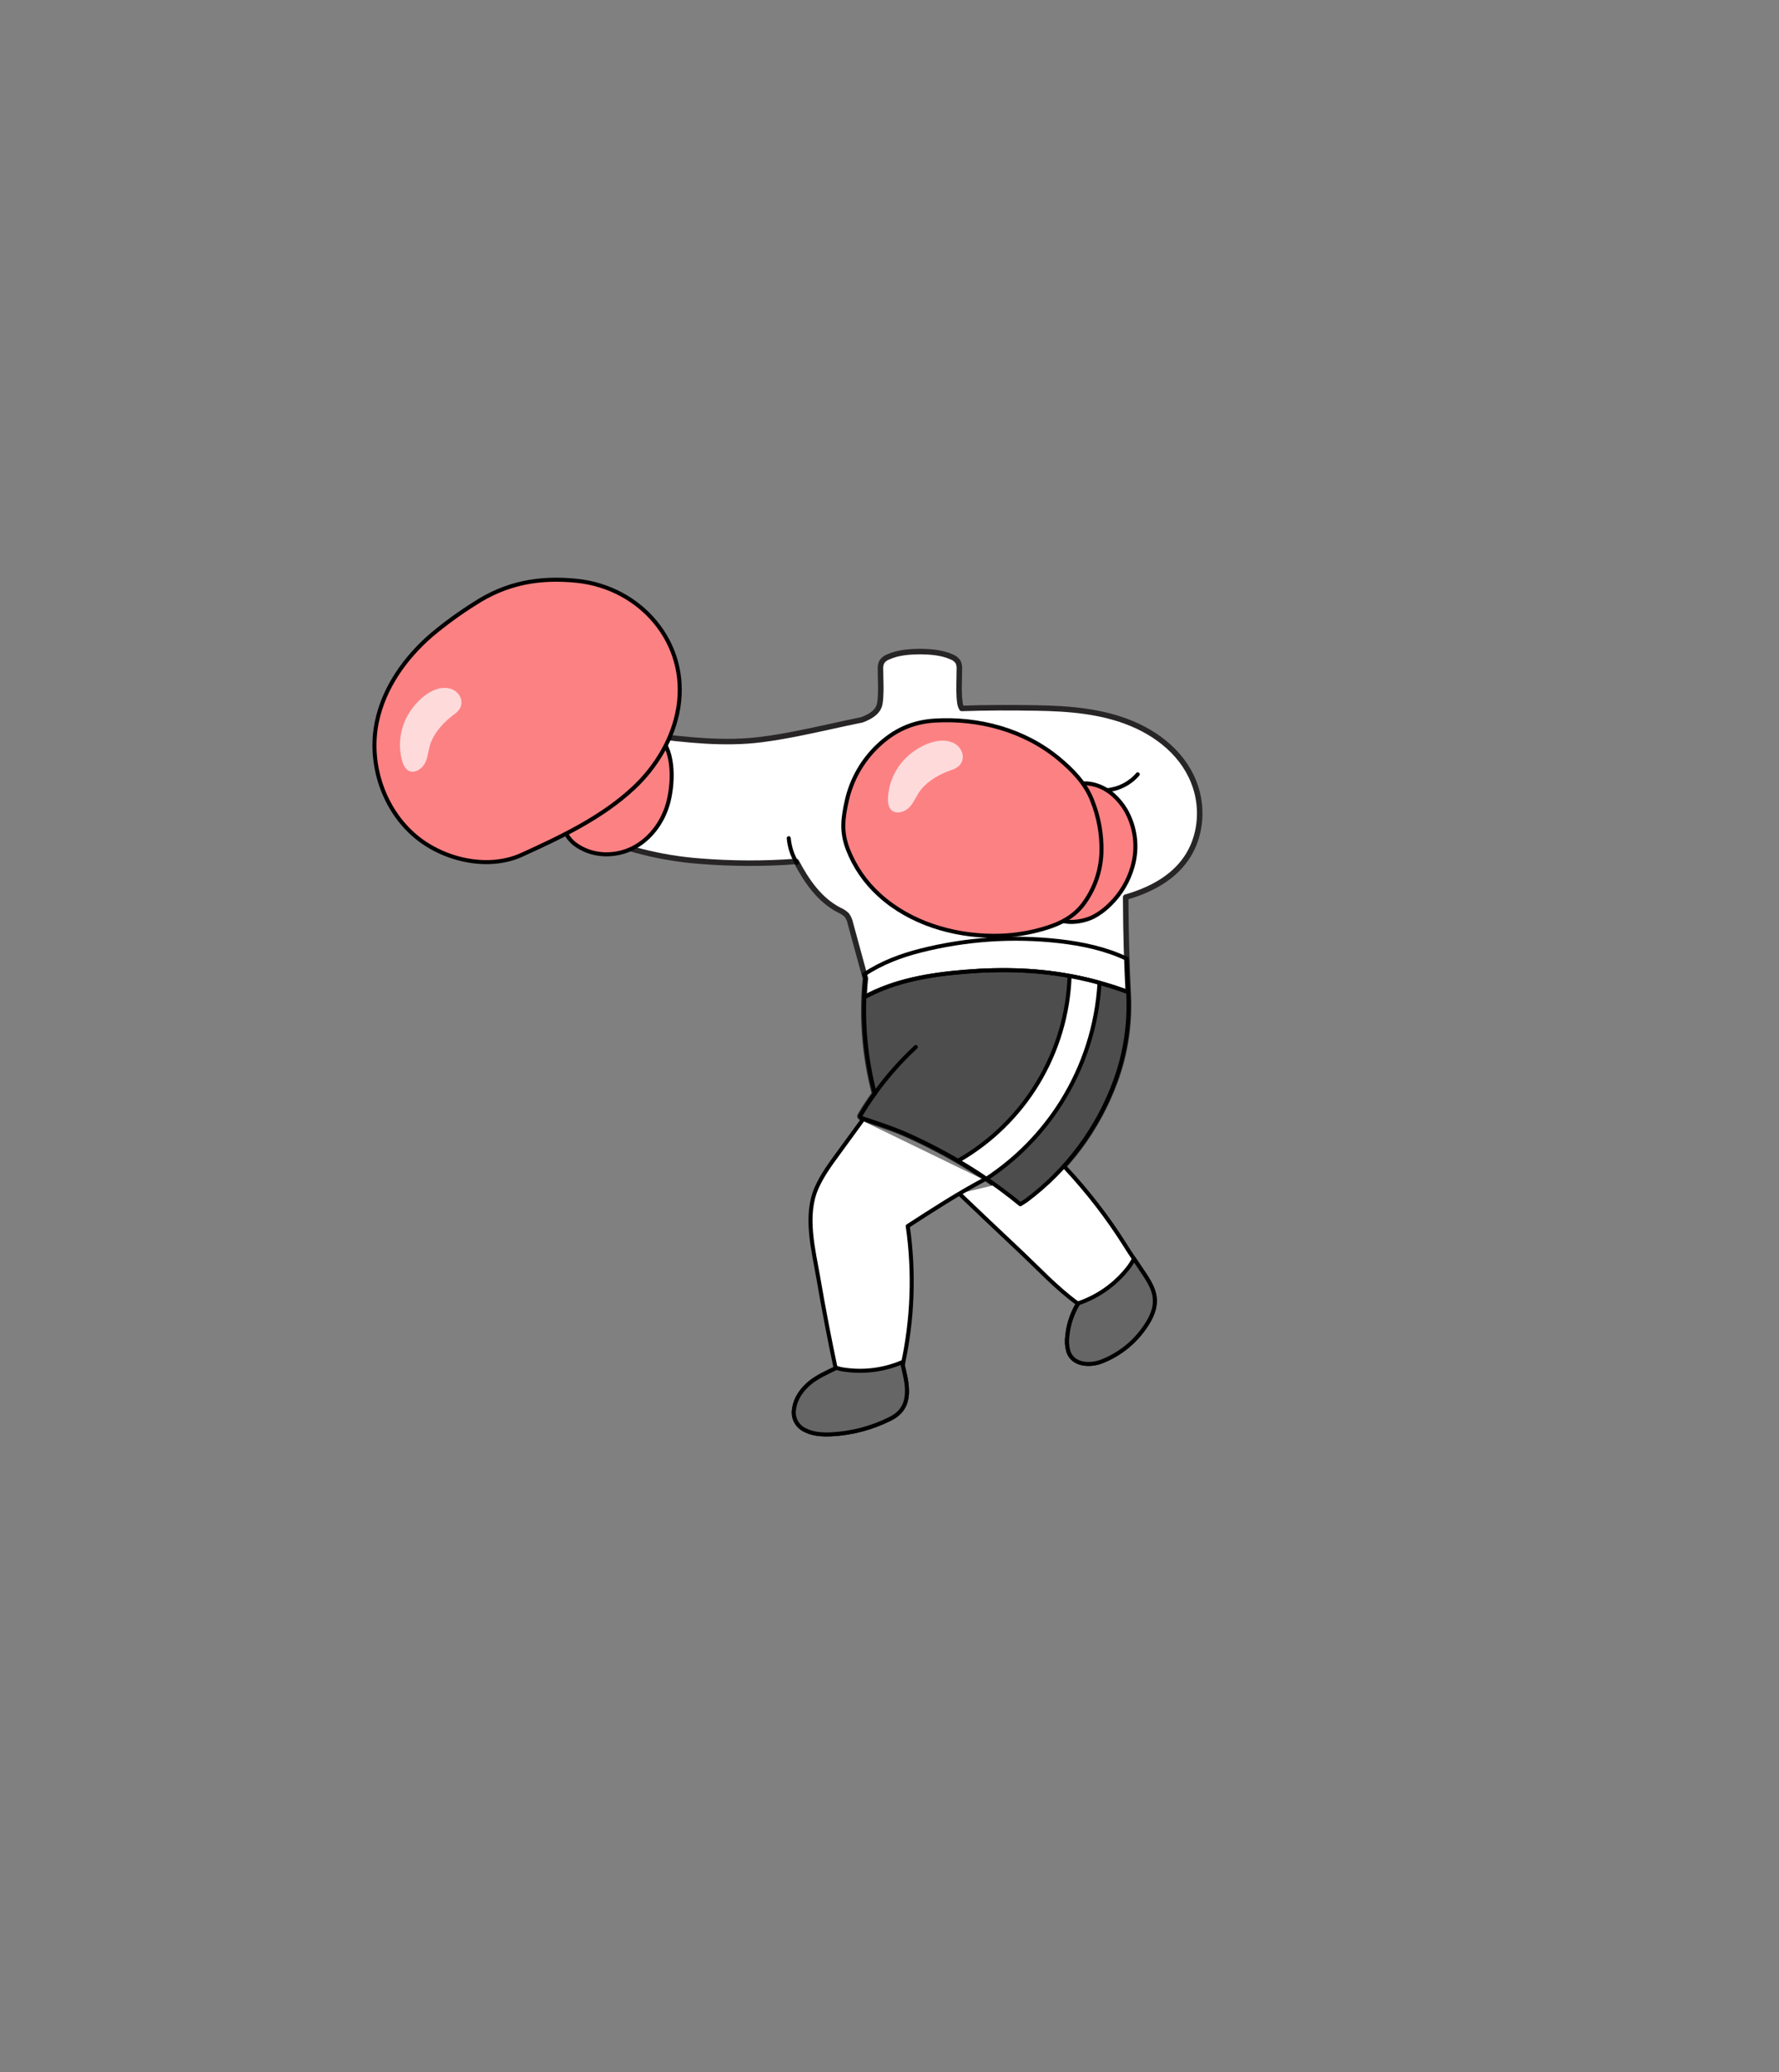 <svg width="1609" height="1873" viewBox="0 0 1609 1873" fill="none" xmlns="http://www.w3.org/2000/svg">
<rect x="0" y="0" width="1609" height="1873" fill="#808080" stroke="none"/>
<path fill-rule="evenodd" clip-rule="evenodd" d="M867.565 613.844C867.392 621.058 867.216 628.373 868.17 635.344C868.438 637.23 869.032 638.893 869.875 640.371C892.503 639.554 915.166 639.582 937.843 639.965C966.968 640.457 996.676 642.75 1023.84 654.127C1051.78 665.814 1075.75 687.167 1083 717.494C1087.73 737.372 1084.38 759.362 1072.73 776.127C1060.12 794.331 1039.65 804.779 1018.12 810.969L1018.14 815.046C1018.27 843.334 1019.08 871.677 1020.52 899.838C1021.71 926.227 1017.63 952.587 1008.53 977.385C992.76 1020.34 964.835 1057.77 928.158 1085.13L922.825 1088.5C899.526 1069.44 874.32 1052.83 847.608 1038.95C837.487 1033.67 827.22 1028.61 816.662 1024.11C808.772 1020.75 800.912 1018.05 793.03 1015.35C790.365 1014.43 787.697 1013.51 785.024 1012.57C784.316 1012.32 783.605 1012.11 782.896 1011.91C781.91 1011.62 780.927 1011.34 779.964 1010.93C779.29 1010.69 778.671 1010.31 778.144 1009.82C777.916 1009.64 777.77 1009.38 777.736 1009.09C777.701 1008.8 777.783 1008.51 777.961 1008.28C781.934 1001.46 786.273 994.857 790.959 988.507C782.018 954.557 779.225 919.281 782.713 884.347L769.115 834.56C768.582 831.868 767.463 829.326 765.838 827.115C763.862 825.209 761.547 823.69 759.012 822.637C741.336 813.535 729.577 796.57 720.165 778.676C691.076 780.836 661.863 780.738 632.789 778.384C597.666 775.714 563.264 767.025 531.086 752.699L587.316 664.613C620.756 668.763 655.015 672.768 688.582 668.472C710.222 665.704 731.52 661.032 752.815 656.361C761.765 654.398 770.715 652.435 779.689 650.613C780.473 650.302 781.255 649.988 782.031 649.665C788.472 646.868 794.778 642.888 795.854 635.344C796.859 628.283 796.67 620.868 796.484 613.563C796.411 610.699 796.338 607.851 796.338 605.049C796.165 602.79 796.548 600.523 797.454 598.446C798.871 596.276 800.958 594.629 803.398 593.753C812.299 589.787 822.277 589.06 832.012 588.939C841.815 589.06 851.738 589.787 860.64 593.753C863.074 594.632 865.155 596.279 866.57 598.446C867.48 600.522 867.868 602.789 867.699 605.049C867.707 607.943 867.636 610.885 867.565 613.844Z" fill="white"/>
<path d="M868.17 635.344L865.708 635.681L865.71 635.694L868.17 635.344ZM867.565 613.844L870.05 613.903V613.903L867.565 613.844ZM869.875 640.371L867.716 641.601C868.173 642.405 869.04 642.888 869.964 642.854L869.875 640.371ZM937.843 639.965L937.801 642.45L937.843 639.965ZM1023.84 654.127L1022.88 656.419L1022.88 656.42L1023.84 654.127ZM1083 717.494L1085.41 716.918L1085.41 716.916L1083 717.494ZM1072.73 776.127L1070.69 774.709L1070.69 774.712L1072.73 776.127ZM1018.12 810.969L1017.43 808.58C1016.36 808.887 1015.63 809.867 1015.64 810.98L1018.12 810.969ZM1018.14 815.046L1015.65 815.057V815.057L1018.14 815.046ZM1020.52 899.838L1023.01 899.727C1023.01 899.721 1023 899.716 1023 899.711L1020.52 899.838ZM1008.53 977.385L1010.86 978.241L1010.86 978.241L1008.53 977.385ZM928.158 1085.13L929.485 1087.23C929.54 1087.2 929.593 1087.16 929.644 1087.12L928.158 1085.13ZM922.825 1088.5L921.251 1090.42C922.079 1091.1 923.247 1091.17 924.152 1090.6L922.825 1088.5ZM847.608 1038.95L846.459 1041.15L846.462 1041.15L847.608 1038.95ZM816.662 1024.11L815.688 1026.4L816.662 1024.11ZM793.03 1015.35L793.837 1013L793.837 1013L793.03 1015.35ZM785.024 1012.57L784.193 1014.91L784.198 1014.92L785.024 1012.57ZM782.896 1011.91L782.202 1014.29L782.202 1014.29L782.896 1011.91ZM779.964 1010.93L780.921 1008.64C780.888 1008.63 780.853 1008.61 780.819 1008.6L779.964 1010.93ZM778.144 1009.82L779.827 1008C779.785 1007.96 779.743 1007.92 779.699 1007.88L778.144 1009.82ZM777.961 1008.28L779.924 1009.8C779.991 1009.71 780.053 1009.62 780.109 1009.53L777.961 1008.28ZM790.959 988.507L792.958 989.982C793.405 989.377 793.553 988.602 793.362 987.874L790.959 988.507ZM782.713 884.347L785.185 884.594C785.216 884.291 785.19 883.985 785.11 883.692L782.713 884.347ZM769.115 834.56L766.677 835.042C766.688 835.1 766.702 835.158 766.717 835.215L769.115 834.56ZM765.838 827.115L767.84 825.643C767.757 825.53 767.664 825.424 767.563 825.326L765.838 827.115ZM759.012 822.637L757.874 824.846C757.934 824.877 757.996 824.906 758.058 824.932L759.012 822.637ZM720.165 778.676L722.365 777.519C721.904 776.643 720.968 776.124 719.981 776.197L720.165 778.676ZM632.789 778.384L632.989 775.907L632.977 775.906L632.789 778.384ZM531.086 752.699L528.991 751.362C528.602 751.972 528.498 752.721 528.706 753.414C528.914 754.107 529.414 754.675 530.075 754.969L531.086 752.699ZM587.316 664.613L587.622 662.146C586.671 662.028 585.737 662.468 585.222 663.275L587.316 664.613ZM688.582 668.472L688.267 666.007L688.267 666.007L688.582 668.472ZM752.815 656.361L753.348 658.788L752.815 656.361ZM779.689 650.613L780.183 653.048C780.327 653.019 780.469 652.977 780.605 652.923L779.689 650.613ZM782.031 649.665L782.987 651.959C782.998 651.954 783.009 651.949 783.021 651.944L782.031 649.665ZM795.854 635.344L798.314 635.695L798.314 635.694L795.854 635.344ZM796.484 613.563L798.968 613.5L796.484 613.563ZM796.338 605.049H798.823C798.823 604.985 798.821 604.922 798.816 604.859L796.338 605.049ZM797.454 598.446L795.374 597.087C795.298 597.203 795.232 597.326 795.176 597.453L797.454 598.446ZM803.398 593.753L804.237 596.092C804.295 596.071 804.353 596.048 804.409 596.023L803.398 593.753ZM832.012 588.939L832.043 586.455C832.022 586.454 832.002 586.454 831.981 586.455L832.012 588.939ZM860.64 593.753L859.628 596.023C859.683 596.048 859.739 596.07 859.796 596.091L860.64 593.753ZM866.57 598.446L868.845 597.448C868.79 597.323 868.725 597.202 868.651 597.088L866.57 598.446ZM867.699 605.049L865.221 604.863C865.216 604.927 865.214 604.991 865.214 605.055L867.699 605.049ZM870.632 635.007C869.71 628.269 869.875 621.157 870.05 613.903L865.081 613.784C864.909 620.959 864.723 628.478 865.708 635.681L870.632 635.007ZM872.034 639.141C871.344 637.93 870.853 636.565 870.63 634.994L865.71 635.694C866.022 637.894 866.721 639.855 867.716 641.601L872.034 639.141ZM869.964 642.854C892.533 642.04 915.148 642.067 937.801 642.45L937.885 637.48C915.184 637.097 892.474 637.069 869.785 637.888L869.964 642.854ZM937.801 642.45C966.869 642.94 996.176 645.235 1022.88 656.419L1024.8 651.835C997.176 640.265 967.067 637.973 937.885 637.48L937.801 642.45ZM1022.88 656.42C1050.35 667.91 1073.58 688.755 1080.58 718.071L1085.41 716.916C1077.93 685.578 1053.21 663.718 1024.79 651.835L1022.88 656.42ZM1080.58 718.069C1085.17 737.33 1081.9 758.581 1070.69 774.709L1074.77 777.545C1086.86 760.142 1090.29 737.414 1085.41 716.918L1080.58 718.069ZM1070.69 774.712C1058.54 792.24 1038.72 802.464 1017.43 808.58L1018.81 813.357C1040.59 807.095 1061.69 796.421 1074.77 777.542L1070.69 774.712ZM1015.64 810.98L1015.65 815.057L1020.62 815.035L1020.6 810.957L1015.64 810.98ZM1015.65 815.057C1015.78 843.386 1016.6 871.767 1018.04 899.965L1023 899.711C1021.57 871.587 1020.75 843.283 1020.62 815.035L1015.65 815.057ZM1018.04 899.949C1019.21 926.009 1015.18 952.04 1006.19 976.528L1010.86 978.241C1020.07 953.134 1024.2 926.444 1023.01 899.727L1018.04 899.949ZM1006.19 976.528C990.593 1019.03 962.963 1056.07 926.673 1083.14L929.644 1087.12C966.708 1059.48 994.927 1021.65 1010.86 978.241L1006.19 976.528ZM926.832 1083.03L921.498 1086.4L924.152 1090.6L929.485 1087.23L926.832 1083.03ZM924.398 1086.58C900.967 1067.4 875.618 1050.7 848.754 1036.74L846.462 1041.15C873.022 1054.96 898.085 1071.47 921.251 1090.42L924.398 1086.58ZM848.757 1036.75C838.605 1031.45 828.275 1026.36 817.636 1021.83L815.688 1026.4C826.165 1030.86 836.369 1035.89 846.459 1041.15L848.757 1036.75ZM817.636 1021.83C809.65 1018.43 801.707 1015.7 793.837 1013L792.223 1017.7C800.117 1020.41 807.893 1023.08 815.688 1026.4L817.636 1021.83ZM793.837 1013C791.17 1012.08 788.512 1011.17 785.851 1010.23L784.198 1014.92C786.881 1015.86 789.559 1016.78 792.223 1017.7L793.837 1013ZM785.855 1010.23C785.068 1009.95 784.287 1009.72 783.589 1009.52L782.202 1014.29C782.922 1014.5 783.564 1014.69 784.193 1014.91L785.855 1010.23ZM783.589 1009.52C782.582 1009.23 781.735 1008.98 780.921 1008.64L779.006 1013.23C780.12 1013.69 781.237 1014.01 782.202 1014.29L783.589 1009.52ZM780.819 1008.6C780.452 1008.47 780.115 1008.26 779.827 1008L776.46 1011.65C777.228 1012.36 778.128 1012.91 779.109 1013.27L780.819 1008.6ZM779.699 1007.88C779.98 1008.11 780.161 1008.44 780.204 1008.8L775.268 1009.38C775.378 1010.31 775.852 1011.17 776.588 1011.76L779.699 1007.88ZM780.204 1008.8C780.246 1009.15 780.145 1009.52 779.924 1009.8L775.999 1006.75C775.42 1007.5 775.157 1008.44 775.268 1009.38L780.204 1008.8ZM780.109 1009.53C784.036 1002.79 788.326 996.261 792.958 989.982L788.959 987.032C784.22 993.454 779.832 1000.13 775.814 1007.03L780.109 1009.53ZM793.362 987.874C784.496 954.211 781.727 919.233 785.185 884.594L780.24 884.1C776.723 919.329 779.539 954.903 788.556 989.14L793.362 987.874ZM785.11 883.692L771.512 833.906L766.717 835.215L780.315 885.001L785.11 883.692ZM771.552 834.078C770.949 831.028 769.682 828.148 767.84 825.643L763.836 828.587C765.245 830.504 766.215 832.708 766.677 835.042L771.552 834.078ZM767.563 825.326C765.364 823.205 762.787 821.515 759.965 820.342L758.058 824.932C760.307 825.866 762.36 827.213 764.113 828.904L767.563 825.326ZM760.149 820.428C743.18 811.689 731.718 795.303 722.365 777.519L717.966 779.832C727.435 797.836 739.493 815.381 757.874 824.846L760.149 820.428ZM719.981 776.197C691.02 778.348 661.936 778.251 632.989 775.907L632.588 780.861C661.79 783.226 691.132 783.324 720.349 781.154L719.981 776.197ZM632.977 775.906C598.139 773.257 564.015 764.639 532.096 750.429L530.075 754.969C562.514 769.411 597.194 778.17 632.6 780.862L632.977 775.906ZM533.18 754.036L589.411 665.95L585.222 663.275L528.991 751.362L533.18 754.036ZM587.01 667.079C620.411 671.224 654.973 675.278 688.898 670.937L688.267 666.007C655.057 670.257 621.101 666.302 587.622 662.146L587.01 667.079ZM688.898 670.937C710.665 668.152 732.071 663.455 753.348 658.788L752.283 653.934C730.97 658.609 709.779 663.255 688.267 666.007L688.898 670.937ZM753.348 658.788C762.301 656.824 771.231 654.865 780.183 653.048L779.195 648.178C770.198 650.004 761.23 651.971 752.283 653.934L753.348 658.788ZM781.075 647.371C780.318 647.686 779.552 647.994 778.772 648.303L780.605 652.923C781.395 652.609 782.192 652.29 782.987 651.959L781.075 647.371ZM793.394 634.993C792.521 641.114 787.421 644.615 781.041 647.385L783.021 651.944C789.522 649.121 797.035 644.661 798.314 635.695L793.394 634.993ZM793.999 613.626C794.186 620.972 794.364 628.175 793.394 634.994L798.314 635.694C799.353 628.391 799.153 620.764 798.968 613.5L793.999 613.626ZM793.853 605.049C793.853 607.888 793.927 610.768 793.999 613.626L798.968 613.5C798.895 610.63 798.823 607.814 798.823 605.049H793.853ZM795.176 597.453C794.108 599.901 793.656 602.575 793.86 605.238L798.816 604.859C798.674 603.005 798.988 601.144 799.732 599.44L795.176 597.453ZM802.558 591.414C799.609 592.473 797.087 594.464 795.374 597.087L799.535 599.805C800.656 598.089 802.307 596.785 804.237 596.092L802.558 591.414ZM831.981 586.455C822.199 586.576 811.783 587.296 802.386 591.484L804.409 596.023C812.816 592.277 822.354 591.545 832.043 591.424L831.981 586.455ZM861.651 591.484C852.255 587.296 841.893 586.576 832.043 586.455L831.981 591.424C841.736 591.545 851.221 592.277 859.628 596.023L861.651 591.484ZM868.651 597.088C866.941 594.469 864.425 592.478 861.484 591.416L859.796 596.091C861.722 596.786 863.369 598.09 864.489 599.805L868.651 597.088ZM870.177 605.234C870.376 602.568 869.919 599.895 868.845 597.448L864.294 599.445C865.041 601.148 865.36 603.009 865.221 604.863L870.177 605.234ZM870.05 613.903C870.121 610.95 870.192 607.975 870.184 605.042L865.214 605.055C865.222 607.911 865.152 610.819 865.081 613.784L870.05 613.903Z" fill="#272525"/>
<path d="M963.76 1055.67C983.83 1077.12 1001.82 1100.43 1017.48 1125.28C1022.94 1134.18 1029.15 1142.81 1034.9 1151.59C1041.49 1161.62 1046.55 1170.66 1043.49 1183.11C1042.29 1187.47 1040.45 1191.62 1038.03 1195.44C1028.35 1211.47 1013.62 1223.84 996.162 1230.61C985.477 1234.7 970.186 1233.9 966.145 1221.38C964.883 1216.87 964.579 1212.14 965.253 1207.51C966.248 1197.2 969.545 1187.25 974.9 1178.38C955.568 1164.4 938.493 1145.87 921.091 1129.56C903.203 1112.75 885.358 1095.85 867.555 1078.86" fill="white"/>
<path d="M963.76 1055.67C983.83 1077.12 1001.82 1100.43 1017.48 1125.28C1022.94 1134.18 1029.15 1142.81 1034.9 1151.59C1041.49 1161.62 1046.55 1170.66 1043.49 1183.11C1042.29 1187.47 1040.45 1191.62 1038.03 1195.44C1028.35 1211.47 1013.62 1223.84 996.162 1230.61C985.477 1234.7 970.186 1233.9 966.145 1221.38C964.883 1216.87 964.579 1212.14 965.253 1207.51C966.248 1197.2 969.545 1187.25 974.9 1178.38C955.568 1164.4 938.493 1145.87 921.091 1129.56C903.203 1112.75 885.358 1095.85 867.555 1078.86" stroke="black" stroke-width="3.641" stroke-linecap="round" stroke-linejoin="round"/>
<path d="M779.713 1012.95C772.565 1022.78 765.399 1032.61 758.215 1042.42C750.934 1052.33 743.652 1062.3 738.683 1073.48C727.415 1098.56 735.788 1129.91 740.212 1155.63C744.872 1182.78 750.06 1209.82 755.776 1236.76C747.693 1240.77 738.846 1244.57 731.966 1250.42C725.085 1256.26 719.514 1264.14 718.276 1273.1C717.456 1276.98 717.979 1281.03 719.758 1284.58C721.537 1288.13 724.467 1290.96 728.07 1292.63C735.351 1296.51 744.144 1296.87 752.481 1296.47C770.571 1295.47 788.269 1290.8 804.506 1282.76C815.265 1277.52 820.034 1270.02 820.289 1258.21C820.489 1250.07 818.25 1241.83 816.43 1233.87C825.466 1192.61 827.013 1150.07 820.999 1108.27C843.771 1093.5 865.998 1079.14 889.899 1066.4" fill="white"/>
<path d="M779.713 1012.95C772.565 1022.78 765.399 1032.61 758.215 1042.42C750.934 1052.33 743.652 1062.3 738.683 1073.48C727.415 1098.56 735.788 1129.91 740.212 1155.63C744.872 1182.78 750.06 1209.82 755.776 1236.76C747.693 1240.77 738.846 1244.57 731.966 1250.42C725.085 1256.26 719.514 1264.14 718.276 1273.1C717.456 1276.98 717.979 1281.03 719.758 1284.58C721.537 1288.13 724.467 1290.96 728.07 1292.63C735.351 1296.51 744.144 1296.87 752.481 1296.47C770.571 1295.47 788.269 1290.8 804.506 1282.76C815.265 1277.52 820.034 1270.02 820.289 1258.21C820.489 1250.07 818.25 1241.83 816.43 1233.87C825.466 1192.61 827.013 1150.07 820.999 1108.27C843.771 1093.5 865.998 1079.14 889.899 1066.4" stroke="black" stroke-width="3.641" stroke-linecap="round" stroke-linejoin="round"/>
<path d="M755.648 1236.09C755.648 1236.31 755.739 1236.53 755.776 1236.75C747.693 1240.75 738.846 1244.56 731.966 1250.4C725.085 1256.24 719.514 1264.12 718.276 1273.08C717.456 1276.96 717.979 1281.01 719.758 1284.56C721.537 1288.11 724.467 1290.95 728.07 1292.61C735.351 1296.49 744.144 1296.85 752.481 1296.45C770.571 1295.45 788.269 1290.78 804.506 1282.75C815.265 1277.5 820.034 1270 820.289 1258.19C820.489 1250.05 818.25 1241.81 816.43 1233.85C816.648 1232.85 816.848 1231.83 817.049 1230.81C800.416 1238.13 782.067 1240.66 764.076 1238.09C761.202 1237.73 758.376 1237.06 755.648 1236.09Z" fill="#666666" stroke="black" stroke-width="3.641" stroke-linecap="round" stroke-linejoin="round"/>
<path d="M1034.96 1151.69C1031.88 1147.01 1028.72 1142.37 1025.59 1137.71C1024.06 1140.84 1022.19 1143.79 1020 1146.5C1008.33 1161.27 992.589 1172.3 974.726 1178.23L975.035 1178.47C969.68 1187.33 966.383 1197.29 965.388 1207.59C964.714 1212.23 965.018 1216.95 966.28 1221.46C970.321 1233.99 985.612 1234.79 996.297 1230.69C1013.76 1223.93 1028.48 1211.56 1038.17 1195.52C1040.59 1191.71 1042.43 1187.56 1043.63 1183.2C1046.63 1170.68 1041.55 1161.63 1034.96 1151.69Z" fill="#666666" stroke="black" stroke-width="3.641" stroke-linecap="round" stroke-linejoin="round"/>
<path d="M975.619 883.776C941.469 876.494 906.955 875.566 872.259 878.46C841.186 881.045 809.312 886.27 781.697 901.433C781.825 898.794 781.97 896.154 782.152 893.497C780.024 925.454 783.098 957.546 791.254 988.519C786.568 994.869 782.23 1001.47 778.257 1008.29C778.078 1008.52 777.997 1008.81 778.031 1009.1C778.065 1009.39 778.211 1009.65 778.439 1009.83C778.967 1010.32 779.585 1010.7 780.259 1010.95C781.916 1011.64 783.627 1011.98 785.32 1012.58C795.896 1016.22 806.581 1019.7 816.957 1024.12C827.333 1028.55 837.728 1033.68 847.903 1038.96C874.514 1052.86 899.622 1069.46 922.829 1088.51L928.144 1085.14C964.821 1057.79 992.746 1020.35 1008.51 977.396C1017.61 952.599 1021.69 926.238 1020.51 899.85C1020.51 898.83 1020.51 897.792 1020.36 896.755C1005.78 891.347 990.829 887.009 975.619 883.776Z" fill="#4D4D4D" stroke="black" stroke-width="3.641" stroke-linecap="round" stroke-linejoin="round"/>
<path d="M603.856 727.247C598.996 743.775 587.837 758.684 572.492 766.511C557.146 774.339 537.669 774.339 523.142 765.091C517.675 761.86 513.359 756.996 510.8 751.184C507.032 741.682 506.577 739.352 507.979 729.231C509.562 717.944 516.571 714.559 524.198 706.112C536.467 692.514 546.042 686.616 558.384 673.164C567.267 663.534 585.689 655.106 596.884 666.593C610.446 680.409 608.862 710.263 603.856 727.247Z" fill="#FC8183" stroke="black" stroke-width="3.641" stroke-linecap="round" stroke-linejoin="round"/>
<path d="M572.636 712.63C543.966 739.243 507.104 756.682 471.825 772.701C441.389 786.536 401.56 777.307 376.294 756.318C346.822 731.871 333.151 690.385 340.76 652.868C347.041 621.922 366.391 594.617 390.292 573.992C402.569 563.722 415.522 554.29 429.065 545.759C457.882 526.918 487.699 521.512 521.648 524.989C579.208 530.868 623.133 580.8 613.467 639.798C608.898 667.74 593.225 693.516 572.636 712.63Z" fill="#FC8183" stroke="black" stroke-width="3.641" stroke-linecap="round" stroke-linejoin="round"/>
<path d="M1018.11 732.147C1022.51 739.792 1025.33 748.242 1026.41 756.997C1027.48 765.752 1026.79 774.633 1024.37 783.116C1020.75 796.091 1013.78 807.882 1004.15 817.302C999.646 821.915 994.442 825.785 988.729 828.771C977.716 834.232 955.089 837.454 949.828 822.472C948.19 817.794 948.518 812.661 949.009 807.727C951.358 784.773 957.183 762.219 960.86 739.537C961.533 733.774 962.796 728.095 964.628 722.59C966.448 717.638 970.089 711.668 975.058 709.374C980.028 707.08 986.945 708.3 991.842 709.865C1002.93 713.342 1012.19 722.226 1018.11 732.147Z" fill="#FC8183" stroke="black" stroke-width="3.641" stroke-linecap="round" stroke-linejoin="round"/>
<path d="M1001.34 714.222C1012.07 713.213 1021.99 708.084 1029.01 699.914" stroke="black" stroke-width="3.641" stroke-linecap="round" stroke-linejoin="round"/>
<path d="M720.648 779.963C716.566 773.176 714.077 765.552 713.367 757.664" stroke="black" stroke-width="3.641" stroke-linecap="round" stroke-linejoin="round"/>
<path d="M828.312 946.359C814.546 959.146 802.077 973.262 791.086 988.5" stroke="black" stroke-width="3.641" stroke-linecap="round" stroke-linejoin="round"/>
<path d="M832.711 859.216C814.508 863.803 797.233 870.411 781.742 880.641C782.088 881.879 782.415 883.117 782.761 884.282C782.16 889.98 781.778 895.677 781.523 901.357C809.138 886.193 841.012 880.969 872.086 878.384C906.781 875.49 941.259 876.436 975.445 883.699C990.693 886.94 1005.68 891.29 1020.3 896.715C1019.81 886.703 1019.41 876.673 1019.08 866.625C999.929 857.523 978.758 853.063 957.624 850.678C915.811 846.003 873.499 848.895 832.711 859.216Z" stroke="black" stroke-width="3.641" stroke-linecap="round" stroke-linejoin="round"/>
<path d="M960.136 996.024C980.426 963.607 992.227 926.602 994.449 888.423C988.187 886.603 981.889 885.128 975.536 883.781C972.824 883.199 970.075 882.689 967.381 882.179C966.21 916.336 956.316 949.623 938.641 978.874C920.966 1008.13 896.099 1032.37 866.406 1049.29C875.18 1054.4 883.754 1059.81 892.128 1065.54C919.536 1047.53 942.734 1023.82 960.136 996.024Z" fill="white" stroke="black" stroke-width="3.641" stroke-linecap="round" stroke-linejoin="round"/>
<path d="M971.74 825.748C974.587 823.349 977.174 820.659 979.459 817.72C989.765 804.078 995.607 787.587 996.188 770.5C996.645 754.367 993.757 738.315 987.705 723.353C981.716 707.935 969.738 695.702 957.105 685.326C926.05 659.841 885.219 648.919 845.499 651.34C825.075 652.56 808.692 660.205 793.874 674.258C779.97 687.487 770.271 704.518 765.986 723.226C762.346 739.281 760.725 751.459 766.678 767.26C772.837 783.298 782.713 797.647 795.494 809.128C823.109 834.23 861.973 845.881 898.763 845.881C912.052 845.956 925.297 844.329 938.173 841.038C950.806 837.762 962.256 833.721 971.74 825.748Z" fill="#FC8183" stroke="black" stroke-width="3.641" stroke-linecap="round" stroke-linejoin="round"/>
<path opacity="0.71" d="M803.081 721.635C802.99 725.276 803.445 729.463 806.084 732.102C810.635 736.635 818.827 733.923 823.013 729.135C827.2 724.348 829.385 717.922 833.553 713.043C840.307 705.143 849.936 699.809 859.584 696.332C862.474 695.584 865.157 694.19 867.43 692.255C873.51 685.956 870.707 676.472 863.789 672.34C850.919 664.676 832.37 673.669 822.285 682.37C816.564 687.249 811.906 693.252 808.603 700.007C805.299 706.762 803.419 714.123 803.081 721.635Z" fill="white"/>
<path opacity="0.71" d="M363.637 687.594C364.675 691.235 366.331 694.966 369.663 696.696C375.379 699.645 382.296 694.621 384.899 688.741C387.502 682.861 387.575 676.144 390.069 670.21C394.128 660.653 401.646 652.68 409.838 646.418C412.366 644.837 414.501 642.702 416.082 640.174C419.977 632.328 414.425 624.118 406.579 622.28C392.017 618.876 377.053 633.056 370.063 644.397C366.078 650.768 363.45 657.892 362.344 665.325C361.239 672.758 361.679 680.339 363.637 687.594Z" fill="white"/>
</svg>
